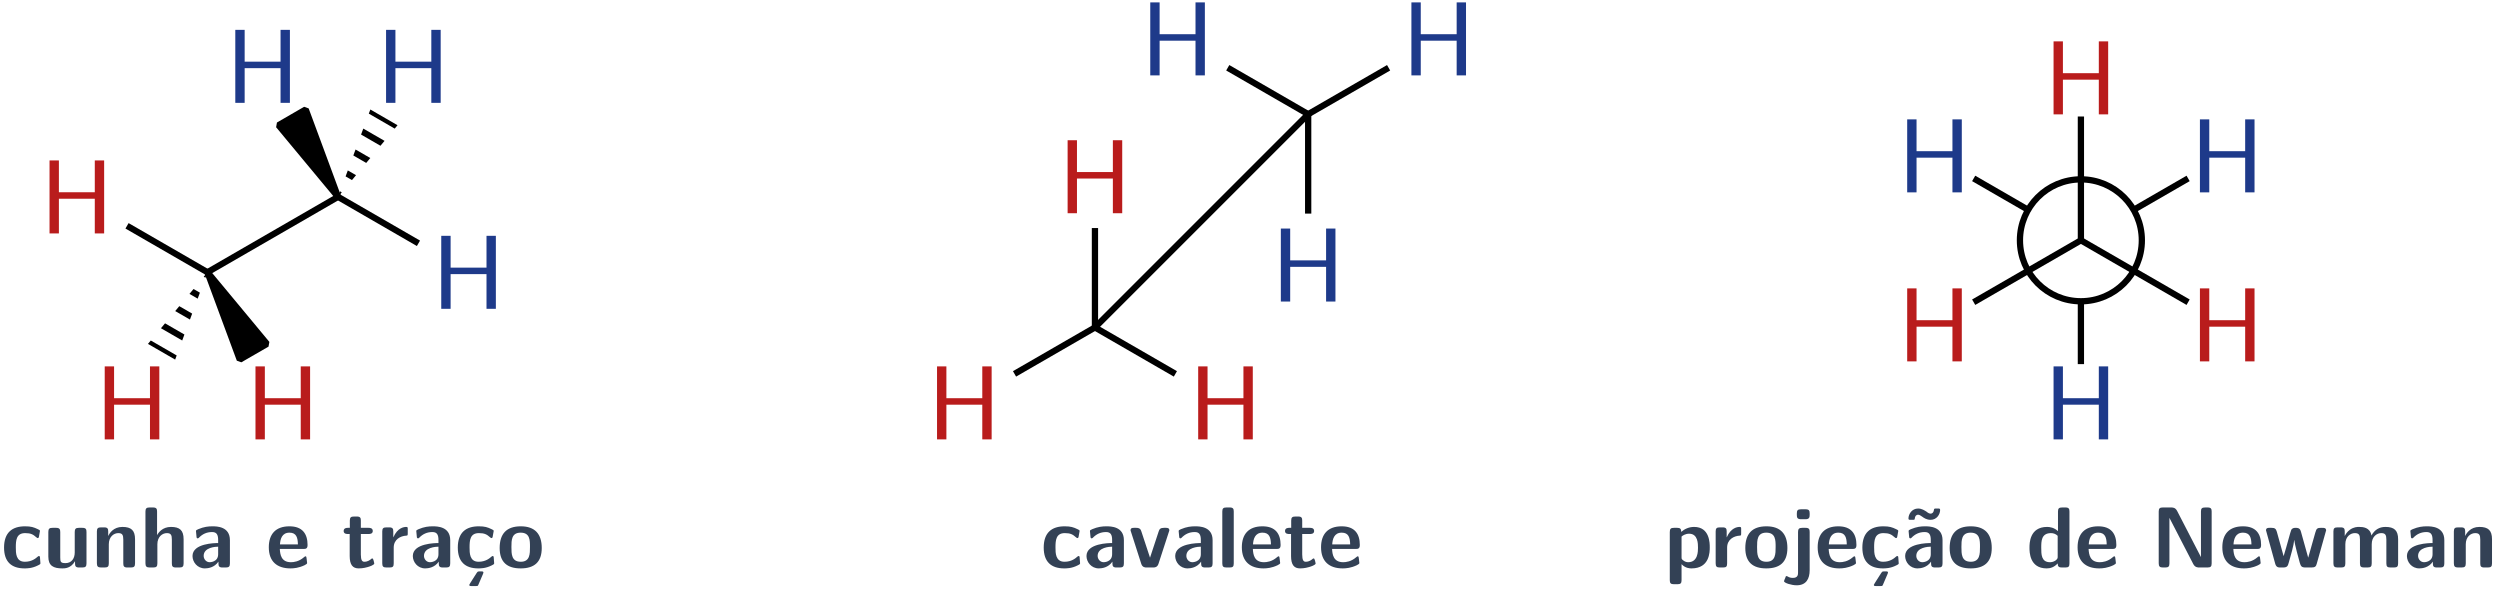 <?xml version="1.0" encoding="UTF-8"?>
<svg xmlns="http://www.w3.org/2000/svg" xmlns:xlink="http://www.w3.org/1999/xlink" width="259" height="61" viewBox="0 0 259 61">
<defs>
<g>
<g id="glyph-0-0">
<path d="M 6.688 0 L 6.688 -7.562 L 5.719 -7.562 L 5.719 -4.266 L 2 -4.266 L 2 -7.562 L 1.031 -7.562 L 1.031 0 L 2 0 L 2 -3.594 L 5.719 -3.594 L 5.719 0 Z M 6.688 0 "/>
</g>
<g id="glyph-1-0">
<path d="M 4.094 -0.453 C 4.094 -0.547 4.062 -0.953 4.047 -1.078 C 4.047 -1.109 4.031 -1.188 3.938 -1.188 C 3.906 -1.188 3.891 -1.188 3.797 -1.109 C 3.641 -0.969 3.219 -0.594 2.484 -0.594 C 1.547 -0.594 1.547 -1.5 1.547 -2.078 C 1.547 -2.812 1.594 -3.562 2.516 -3.562 C 3.094 -3.562 3.344 -3.422 3.656 -3.141 C 3.766 -3.047 3.781 -3.047 3.828 -3.047 C 3.906 -3.047 3.922 -3.125 3.938 -3.172 C 3.953 -3.234 4.047 -3.734 4.047 -3.781 C 4.047 -3.859 3.984 -3.906 3.828 -3.969 C 3.406 -4.172 3.125 -4.266 2.5 -4.266 C 1.172 -4.266 0.328 -3.625 0.328 -2.062 C 0.328 -0.578 1.109 0.094 2.453 0.094 C 2.703 0.094 3.234 0.094 3.844 -0.219 C 4.094 -0.344 4.094 -0.359 4.094 -0.453 Z M 4.094 -0.453 "/>
</g>
<g id="glyph-1-1">
<path d="M 4.484 -0.438 L 4.484 -3.672 C 4.484 -3.969 4.422 -4.109 4.047 -4.109 L 3.688 -4.109 C 3.359 -4.109 3.266 -3.984 3.266 -3.672 L 3.266 -1.547 C 3.266 -0.953 2.953 -0.453 2.312 -0.453 C 1.812 -0.453 1.766 -0.578 1.766 -1.047 L 1.766 -3.672 C 1.766 -3.969 1.688 -4.109 1.328 -4.109 L 0.969 -4.109 C 0.641 -4.109 0.531 -4.016 0.531 -3.672 L 0.531 -1.125 C 0.531 -0.172 1.062 0.094 1.984 0.094 C 2.234 0.094 2.875 0.094 3.297 -0.656 L 3.297 -0.438 C 3.297 -0.141 3.359 0 3.719 0 L 4.047 0 C 4.391 0 4.484 -0.109 4.484 -0.438 Z M 4.484 -0.438 "/>
</g>
<g id="glyph-1-2">
<path d="M 4.484 -0.438 L 4.484 -2.922 C 4.484 -3.844 4.094 -4.203 3.172 -4.203 C 2.234 -4.203 1.828 -3.531 1.719 -3.281 L 1.703 -3.281 L 1.703 -3.734 C 1.703 -4.016 1.641 -4.156 1.281 -4.156 L 0.969 -4.156 C 0.641 -4.156 0.531 -4.062 0.531 -3.734 L 0.531 -0.438 C 0.531 -0.109 0.641 0 0.969 0 L 1.328 0 C 1.672 0 1.766 -0.109 1.766 -0.438 L 1.766 -2.406 C 1.766 -3.188 2.281 -3.562 2.75 -3.562 C 3.172 -3.562 3.266 -3.359 3.266 -2.891 L 3.266 -0.438 C 3.266 -0.141 3.328 0 3.688 0 L 4.047 0 C 4.391 0 4.484 -0.109 4.484 -0.438 Z M 4.484 -0.438 "/>
</g>
<g id="glyph-1-3">
<path d="M 4.484 -0.438 L 4.484 -2.922 C 4.484 -3.844 4.094 -4.203 3.172 -4.203 C 2.281 -4.203 1.859 -3.594 1.734 -3.344 L 1.734 -5.797 C 1.734 -6.078 1.672 -6.219 1.297 -6.219 L 0.969 -6.219 C 0.641 -6.219 0.531 -6.125 0.531 -5.797 L 0.531 -0.438 C 0.531 -0.109 0.641 0 0.969 0 L 1.328 0 C 1.672 0 1.766 -0.109 1.766 -0.438 L 1.766 -2.406 C 1.766 -3.188 2.281 -3.562 2.75 -3.562 C 3.172 -3.562 3.266 -3.359 3.266 -2.891 L 3.266 -0.438 C 3.266 -0.141 3.328 0 3.688 0 L 4.047 0 C 4.391 0 4.484 -0.109 4.484 -0.438 Z M 4.484 -0.438 "/>
</g>
<g id="glyph-1-4">
<path d="M 4.25 -0.438 L 4.25 -2.828 C 4.25 -4.25 2.891 -4.266 2.438 -4.266 C 2.016 -4.266 1.562 -4.219 0.969 -3.969 C 0.781 -3.891 0.734 -3.859 0.734 -3.766 C 0.734 -3.703 0.797 -3.188 0.797 -3.109 C 0.812 -3.062 0.859 -3.016 0.922 -3.016 C 0.953 -3.016 0.984 -3.047 1.016 -3.062 C 1.406 -3.469 1.844 -3.672 2.406 -3.672 C 2.891 -3.672 3.031 -3.375 3.031 -2.844 L 3.031 -2.531 C 2.719 -2.531 0.375 -2.516 0.375 -1.188 C 0.375 -0.562 0.875 0.094 1.656 0.094 C 1.969 0.094 2.641 0.016 3.062 -0.609 L 3.062 -0.438 C 3.062 -0.141 3.125 0 3.484 0 L 3.828 0 C 4.156 0 4.25 -0.109 4.25 -0.438 Z M 3.031 -1.375 C 3.031 -0.547 2.172 -0.547 2.156 -0.547 C 1.781 -0.547 1.531 -0.875 1.531 -1.203 C 1.531 -2.094 2.781 -2.156 3.031 -2.156 Z M 3.031 -1.375 "/>
</g>
<g id="glyph-1-5">
<path d="M 4.297 -2.328 C 4.297 -3.484 3.766 -4.266 2.422 -4.266 C 0.984 -4.266 0.281 -3.453 0.281 -2.094 C 0.281 -0.625 1.125 0.094 2.531 0.094 C 2.875 0.094 3.391 0.047 3.984 -0.234 C 4.172 -0.344 4.25 -0.375 4.25 -0.469 C 4.25 -0.531 4.219 -0.797 4.203 -0.875 C 4.172 -1.141 4.156 -1.156 4.078 -1.156 C 4.047 -1.156 4.031 -1.156 3.922 -1.062 C 3.406 -0.609 2.859 -0.547 2.578 -0.547 C 1.562 -0.547 1.453 -1.344 1.422 -1.922 L 3.859 -1.922 C 4.078 -1.922 4.297 -1.922 4.297 -2.328 Z M 3.297 -2.391 L 1.438 -2.391 C 1.469 -2.938 1.641 -3.609 2.422 -3.609 C 3.141 -3.609 3.281 -3.094 3.297 -2.391 Z M 3.297 -2.391 "/>
</g>
<g id="glyph-1-6">
<path d="M 3.344 -0.422 C 3.344 -0.453 3.328 -0.516 3.281 -0.703 C 3.234 -0.875 3.203 -0.938 3.125 -0.938 C 3.078 -0.938 3.078 -0.922 3.016 -0.875 C 2.922 -0.797 2.688 -0.594 2.312 -0.594 C 2.094 -0.594 1.953 -0.75 1.953 -1.344 L 1.953 -3.469 L 2.75 -3.469 C 2.859 -3.469 3.188 -3.469 3.188 -3.781 C 3.188 -4.109 2.859 -4.109 2.75 -4.109 L 1.953 -4.109 L 1.953 -4.859 C 1.953 -5.141 1.891 -5.281 1.531 -5.281 L 1.25 -5.281 C 0.922 -5.281 0.812 -5.188 0.812 -4.859 L 0.812 -4.109 L 0.609 -4.109 C 0.516 -4.109 0.172 -4.109 0.172 -3.781 C 0.172 -3.469 0.5 -3.469 0.609 -3.469 L 0.797 -3.469 L 0.797 -1.188 C 0.797 -0.281 1.109 0.094 1.734 0.094 C 1.812 0.094 2.203 0.094 2.672 -0.047 C 2.828 -0.094 3.344 -0.25 3.344 -0.422 Z M 3.344 -0.422 "/>
</g>
<g id="glyph-1-7">
<path d="M 3.188 -3.547 L 3.188 -3.969 C 3.188 -4.141 3.188 -4.203 3.031 -4.203 C 2.781 -4.203 2.125 -4.109 1.703 -3.141 L 1.688 -3.141 L 1.688 -3.734 C 1.688 -4.016 1.625 -4.156 1.266 -4.156 L 0.984 -4.156 C 0.656 -4.156 0.547 -4.062 0.547 -3.734 L 0.547 -0.438 C 0.547 -0.109 0.641 0 0.984 0 L 1.312 0 C 1.656 0 1.734 -0.109 1.734 -0.438 L 1.734 -2.062 C 1.734 -2.922 2.453 -3.266 3.016 -3.297 C 3.172 -3.312 3.188 -3.312 3.188 -3.547 Z M 3.188 -3.547 "/>
</g>
<g id="glyph-1-8">
<path d="M 4.094 -0.453 C 4.094 -0.547 4.062 -0.953 4.047 -1.078 C 4.047 -1.109 4.031 -1.188 3.938 -1.188 C 3.906 -1.188 3.891 -1.188 3.797 -1.109 C 3.641 -0.969 3.219 -0.594 2.484 -0.594 C 1.547 -0.594 1.547 -1.5 1.547 -2.078 C 1.547 -2.812 1.594 -3.562 2.516 -3.562 C 3.094 -3.562 3.344 -3.422 3.656 -3.141 C 3.766 -3.047 3.781 -3.047 3.828 -3.047 C 3.906 -3.047 3.922 -3.125 3.938 -3.172 C 3.953 -3.234 4.047 -3.734 4.047 -3.781 C 4.047 -3.859 3.984 -3.906 3.828 -3.969 C 3.406 -4.172 3.125 -4.266 2.5 -4.266 C 1.172 -4.266 0.328 -3.625 0.328 -2.062 C 0.328 -0.578 1.109 0.094 2.453 0.094 C 2.703 0.094 3.234 0.094 3.844 -0.219 C 4.094 -0.344 4.094 -0.359 4.094 -0.453 Z M 2.984 0.531 C 2.984 0.406 2.891 0.406 2.75 0.406 L 2.578 0.406 C 2.391 0.406 2.391 0.422 2.266 0.594 C 2.172 0.75 1.516 1.75 1.516 1.797 C 1.516 1.922 1.609 1.922 1.75 1.922 L 2.203 1.922 C 2.391 1.922 2.406 1.922 2.469 1.766 L 2.938 0.672 C 2.984 0.562 2.984 0.531 2.984 0.531 Z M 2.984 0.531 "/>
</g>
<g id="glyph-1-9">
<path d="M 4.641 -2.016 C 4.641 -3.484 3.922 -4.266 2.469 -4.266 C 0.969 -4.266 0.281 -3.469 0.281 -2.016 C 0.281 -0.562 1.047 0.094 2.453 0.094 C 3.859 0.094 4.641 -0.547 4.641 -2.016 Z M 3.422 -2.125 C 3.422 -1.422 3.422 -0.594 2.469 -0.594 C 1.5 -0.594 1.5 -1.406 1.5 -2.125 C 1.5 -2.812 1.5 -3.609 2.453 -3.609 C 3.422 -3.609 3.422 -2.828 3.422 -2.125 Z M 3.422 -2.125 "/>
</g>
<g id="glyph-1-10">
<path d="M 4.25 -3.859 C 4.25 -4.109 4.016 -4.109 3.891 -4.109 L 3.688 -4.109 C 3.312 -4.109 3.219 -3.969 3.141 -3.719 L 2.25 -1.016 L 1.359 -3.719 C 1.297 -3.906 1.234 -4.109 0.812 -4.109 L 0.594 -4.109 C 0.453 -4.109 0.234 -4.109 0.234 -3.859 C 0.234 -3.828 0.234 -3.812 0.281 -3.688 L 1.344 -0.375 C 1.469 0 1.75 0 1.906 0 L 2.562 0 C 2.719 0 3 0 3.125 -0.375 L 4.203 -3.688 C 4.25 -3.812 4.25 -3.828 4.25 -3.859 Z M 4.25 -3.859 "/>
</g>
<g id="glyph-1-11">
<path d="M 1.734 -0.438 L 1.734 -5.797 C 1.734 -6.078 1.672 -6.219 1.312 -6.219 L 0.984 -6.219 C 0.656 -6.219 0.547 -6.125 0.547 -5.797 L 0.547 -0.438 C 0.547 -0.109 0.641 0 0.984 0 L 1.312 0 C 1.656 0 1.734 -0.109 1.734 -0.438 Z M 1.734 -0.438 "/>
</g>
<g id="glyph-1-12">
<path d="M 4.688 -2.078 C 4.688 -2.516 4.688 -4.203 3.062 -4.203 C 2.531 -4.203 2.062 -3.984 1.734 -3.688 C 1.734 -4.016 1.609 -4.109 1.312 -4.109 L 0.984 -4.109 C 0.656 -4.109 0.547 -4.016 0.547 -3.672 L 0.547 1.312 C 0.547 1.625 0.641 1.734 0.984 1.734 L 1.344 1.734 C 1.672 1.734 1.766 1.625 1.766 1.312 L 1.766 -0.344 C 2.172 0.094 2.656 0.094 2.797 0.094 C 4.688 0.094 4.688 -1.625 4.688 -2.078 Z M 3.469 -2.047 C 3.469 -1.688 3.469 -0.547 2.453 -0.547 C 2.25 -0.547 2.094 -0.625 1.984 -0.703 C 1.766 -0.859 1.766 -0.891 1.766 -1.062 L 1.766 -3.203 C 1.859 -3.297 2.156 -3.5 2.547 -3.5 C 3.469 -3.5 3.469 -2.453 3.469 -2.047 Z M 3.469 -2.047 "/>
</g>
<g id="glyph-1-13">
<path d="M 2.016 0.281 L 2.016 -3.672 C 2.016 -3.969 1.953 -4.109 1.578 -4.109 L 1.25 -4.109 C 0.906 -4.109 0.812 -3.984 0.812 -3.672 L 0.812 0.5 C 0.812 0.719 0.812 1.078 0.281 1.078 C 0.109 1.078 -0.094 1.047 -0.281 0.922 C -0.312 0.922 -0.344 0.891 -0.375 0.891 C -0.453 0.891 -0.453 0.891 -0.531 1.125 C -0.578 1.219 -0.641 1.391 -0.641 1.422 C -0.641 1.594 0.109 1.844 0.672 1.844 C 1.656 1.844 2.016 1.172 2.016 0.281 Z M 2.016 -5.438 L 2.016 -5.609 C 2.016 -5.891 1.953 -6.031 1.578 -6.031 L 1.125 -6.031 C 0.781 -6.031 0.688 -5.922 0.688 -5.609 L 0.688 -5.438 C 0.688 -5.172 0.734 -5 1.125 -5 L 1.578 -5 C 1.953 -5 2.016 -5.172 2.016 -5.438 Z M 2.016 -5.438 "/>
</g>
<g id="glyph-1-14">
<path d="M 4.25 -0.438 L 4.25 -2.828 C 4.25 -4.25 2.891 -4.266 2.438 -4.266 C 2.016 -4.266 1.562 -4.219 0.969 -3.969 C 0.781 -3.891 0.734 -3.859 0.734 -3.766 C 0.734 -3.703 0.797 -3.188 0.797 -3.109 C 0.812 -3.062 0.859 -3.016 0.922 -3.016 C 0.953 -3.016 0.984 -3.047 1.016 -3.062 C 1.406 -3.469 1.844 -3.672 2.406 -3.672 C 2.891 -3.672 3.031 -3.375 3.031 -2.844 L 3.031 -2.531 C 2.719 -2.531 0.375 -2.516 0.375 -1.188 C 0.375 -0.562 0.875 0.094 1.656 0.094 C 1.969 0.094 2.641 0.016 3.062 -0.609 L 3.062 -0.438 C 3.062 -0.141 3.125 0 3.484 0 L 3.828 0 C 4.156 0 4.25 -0.109 4.25 -0.438 Z M 3.031 -1.375 C 3.031 -0.547 2.172 -0.547 2.156 -0.547 C 1.781 -0.547 1.531 -0.875 1.531 -1.203 C 1.531 -2.094 2.781 -2.156 3.031 -2.156 Z M 4 -5.953 C 4 -6.109 3.938 -6.109 3.766 -6.109 L 3.594 -6.109 C 3.422 -6.109 3.375 -6.109 3.359 -5.969 C 3.312 -5.625 3.109 -5.578 3.016 -5.578 C 2.875 -5.578 2.719 -5.672 2.594 -5.781 C 2.391 -5.906 2.109 -6.109 1.719 -6.109 C 1.078 -6.109 0.719 -5.531 0.719 -5.078 C 0.719 -4.938 0.797 -4.938 0.969 -4.938 L 1.125 -4.938 C 1.312 -4.938 1.359 -4.938 1.375 -5.062 C 1.406 -5.422 1.625 -5.469 1.719 -5.469 C 1.859 -5.469 2 -5.359 2.141 -5.266 C 2.328 -5.125 2.609 -4.938 3.016 -4.938 C 3.656 -4.938 4 -5.516 4 -5.953 Z M 4 -5.953 "/>
</g>
<g id="glyph-1-15">
<path d="M 4.469 -0.438 L 4.469 -5.797 C 4.469 -6.078 4.406 -6.219 4.047 -6.219 L 3.719 -6.219 C 3.375 -6.219 3.281 -6.109 3.281 -5.797 L 3.281 -3.766 C 2.875 -4.141 2.438 -4.203 2.156 -4.203 C 0.328 -4.203 0.328 -2.484 0.328 -2.047 C 0.328 -1.625 0.328 0.094 2.109 0.094 C 2.484 0.094 2.875 -0.016 3.25 -0.422 C 3.25 -0.094 3.375 0 3.688 0 L 4.047 0 C 4.391 0 4.469 -0.109 4.469 -0.438 Z M 3.25 -1.125 C 3.25 -0.969 3.25 -0.891 3 -0.703 C 2.766 -0.562 2.562 -0.547 2.453 -0.547 C 1.547 -0.547 1.547 -1.375 1.547 -2.047 C 1.547 -2.719 1.547 -3.562 2.562 -3.562 C 2.812 -3.562 3.062 -3.469 3.25 -3.281 Z M 3.25 -1.125 "/>
</g>
<g id="glyph-1-16">
<path d="M 6.297 -0.438 L 6.297 -5.797 C 6.297 -6.078 6.234 -6.219 5.859 -6.219 L 5.625 -6.219 C 5.281 -6.219 5.188 -6.109 5.188 -5.797 L 5.188 -1.078 L 2.719 -5.859 C 2.531 -6.219 2.266 -6.219 2.078 -6.219 L 1.25 -6.219 C 0.922 -6.219 0.812 -6.125 0.812 -5.797 L 0.812 -0.438 C 0.812 -0.109 0.922 0 1.25 0 L 1.484 0 C 1.828 0 1.922 -0.109 1.922 -0.438 L 1.922 -5.141 L 4.391 -0.359 C 4.578 0 4.859 0 5.031 0 L 5.859 0 C 6.203 0 6.297 -0.109 6.297 -0.438 Z M 6.297 -0.438 "/>
</g>
<g id="glyph-1-17">
<path d="M 6.453 -3.859 C 6.422 -4.109 6.266 -4.109 5.984 -4.109 C 5.562 -4.109 5.453 -4.078 5.328 -3.609 L 4.594 -1.016 L 3.844 -3.703 C 3.781 -3.906 3.719 -4.109 3.312 -4.109 C 3.172 -4.109 2.969 -4.109 2.844 -3.906 C 2.766 -3.766 2.375 -2.219 2.047 -1.172 L 1.344 -3.703 C 1.25 -4.016 1.141 -4.109 0.781 -4.109 L 0.594 -4.109 C 0.438 -4.109 0.234 -4.109 0.219 -3.859 L 1.172 -0.406 C 1.281 0 1.516 0 1.734 0 L 1.984 0 C 2.406 0 2.484 -0.141 2.578 -0.5 C 2.797 -1.234 3.109 -2.375 3.141 -2.828 L 3.156 -2.844 C 3.203 -2.328 3.609 -0.922 3.719 -0.5 C 3.828 -0.172 3.859 0 4.312 0 L 4.922 0 C 5.312 0 5.406 -0.109 5.484 -0.406 Z M 6.453 -3.859 "/>
</g>
<g id="glyph-1-18">
<path d="M 7.234 -0.438 L 7.234 -2.922 C 7.234 -3.844 6.828 -4.203 5.922 -4.203 C 5.281 -4.203 4.797 -3.906 4.469 -3.312 C 4.328 -4.172 3.562 -4.203 3.188 -4.203 C 3.016 -4.203 2.641 -4.203 2.234 -3.906 C 1.953 -3.703 1.781 -3.422 1.719 -3.281 L 1.703 -3.281 L 1.703 -3.734 C 1.703 -4.016 1.641 -4.156 1.281 -4.156 L 0.969 -4.156 C 0.641 -4.156 0.531 -4.062 0.531 -3.734 L 0.531 -0.438 C 0.531 -0.109 0.641 0 0.969 0 L 1.328 0 C 1.672 0 1.766 -0.109 1.766 -0.438 L 1.766 -2.406 C 1.766 -3.219 2.312 -3.562 2.75 -3.562 C 3.172 -3.562 3.281 -3.375 3.281 -2.891 L 3.281 -0.438 C 3.281 -0.109 3.375 0 3.703 0 L 4.062 0 C 4.406 0 4.5 -0.109 4.5 -0.438 L 4.5 -2.406 C 4.5 -3.219 5.047 -3.562 5.484 -3.562 C 5.906 -3.562 6.016 -3.375 6.016 -2.891 L 6.016 -0.438 C 6.016 -0.109 6.109 0 6.438 0 L 6.797 0 C 7.141 0 7.234 -0.109 7.234 -0.438 Z M 7.234 -0.438 "/>
</g>
<g id="glyph-2-0">
<path d="M 6.688 0 L 6.688 -7.562 L 5.719 -7.562 L 5.719 -4.266 L 2 -4.266 L 2 -7.562 L 1.031 -7.562 L 1.031 0 L 2 0 L 2 -3.594 L 5.719 -3.594 L 5.719 0 Z M 6.688 0 "/>
</g>
</g>
<clipPath id="clip-0">
<path clip-rule="nonzero" d="M 15 28 L 22 28 L 22 38 L 15 38 Z M 15 28 "/>
</clipPath>
<clipPath id="clip-1">
<path clip-rule="nonzero" d="M 18.145 37.254 L 15.328 35.629 L 21.492 28.203 L 18.145 37.254 "/>
</clipPath>
<clipPath id="clip-2">
<path clip-rule="nonzero" d="M 35 11 L 42 11 L 42 21 L 35 21 Z M 35 11 "/>
</clipPath>
<clipPath id="clip-3">
<path clip-rule="nonzero" d="M 38.367 11.344 L 41.184 12.973 L 35.02 20.395 L 38.367 11.344 "/>
</clipPath>
</defs>
<g fill="rgb(72.549%, 10.979%, 10.979%)" fill-opacity="1">
<use xlink:href="#glyph-0-0" x="25.438" y="45.52"/>
</g>
<path fill-rule="nonzero" fill="rgb(0%, 0%, 0%)" fill-opacity="1" stroke-width="0.651" stroke-linecap="butt" stroke-linejoin="bevel" stroke="rgb(0%, 0%, 0%)" stroke-opacity="1" stroke-miterlimit="10" d="M -4.462 8.266 L -1.646 9.891 L -7.81 17.317 Z M -4.462 8.266 " transform="matrix(1, 0, 0, -1, 29.302, 45.52)"/>
<g fill="rgb(72.549%, 10.979%, 10.979%)" fill-opacity="1">
<use xlink:href="#glyph-0-0" x="9.818" y="45.52"/>
</g>
<g clip-path="url(#clip-0)">
<g clip-path="url(#clip-1)">
<path fill="none" stroke-width="3.254" stroke-linecap="butt" stroke-linejoin="miter" stroke="rgb(0%, 0%, 0%)" stroke-opacity="1" stroke-dasharray="0.651 1.627" stroke-miterlimit="10" d="M -12.665 8.907 L -7.712 17.489 " transform="matrix(1, 0, 0, -1, 29.302, 45.52)"/>
</g>
</g>
<g fill="rgb(72.549%, 10.979%, 10.979%)" fill-opacity="1">
<use xlink:href="#glyph-0-0" x="4.101" y="24.183"/>
</g>
<path fill="none" stroke-width="0.651" stroke-linecap="butt" stroke-linejoin="miter" stroke="rgb(0%, 0%, 0%)" stroke-opacity="1" stroke-miterlimit="10" d="M -7.638 17.215 L -16.142 22.125 " transform="matrix(1, 0, 0, -1, 29.302, 45.52)"/>
<path fill="none" stroke-width="0.651" stroke-linecap="butt" stroke-linejoin="miter" stroke="rgb(0%, 0%, 0%)" stroke-opacity="1" stroke-miterlimit="10" d="M -7.982 17.215 L 5.889 25.227 " transform="matrix(1, 0, 0, -1, 29.302, 45.52)"/>
<g fill="rgb(11.765%, 22.745%, 54.117%)" fill-opacity="1">
<use xlink:href="#glyph-0-0" x="38.966" y="10.655"/>
</g>
<g clip-path="url(#clip-2)">
<g clip-path="url(#clip-3)">
<path fill="none" stroke-width="3.254" stroke-linecap="butt" stroke-linejoin="miter" stroke="rgb(0%, 0%, 0%)" stroke-opacity="1" stroke-dasharray="0.651 1.627" stroke-miterlimit="10" d="M 10.573 33.536 L 5.616 24.954 " transform="matrix(1, 0, 0, -1, 29.302, 45.52)"/>
</g>
</g>
<g fill="rgb(11.765%, 22.745%, 54.117%)" fill-opacity="1">
<use xlink:href="#glyph-0-0" x="23.346" y="10.655"/>
</g>
<path fill-rule="nonzero" fill="rgb(0%, 0%, 0%)" fill-opacity="1" stroke-width="0.651" stroke-linecap="butt" stroke-linejoin="bevel" stroke="rgb(0%, 0%, 0%)" stroke-opacity="1" stroke-miterlimit="10" d="M -0.447 32.547 L 2.37 34.176 L 5.718 25.125 Z M -0.447 32.547 " transform="matrix(1, 0, 0, -1, 29.302, 45.52)"/>
<g fill="rgb(11.765%, 22.745%, 54.117%)" fill-opacity="1">
<use xlink:href="#glyph-0-0" x="44.683" y="31.993"/>
</g>
<path fill="none" stroke-width="0.651" stroke-linecap="butt" stroke-linejoin="miter" stroke="rgb(0%, 0%, 0%)" stroke-opacity="1" stroke-miterlimit="10" d="M 5.546 25.227 L 14.05 20.313 " transform="matrix(1, 0, 0, -1, 29.302, 45.52)"/>
<g fill="rgb(20%, 25.49%, 33.333%)" fill-opacity="1">
<use xlink:href="#glyph-1-0" x="0.092" y="58.792"/>
<use xlink:href="#glyph-1-1" x="4.476" y="58.792"/>
<use xlink:href="#glyph-1-2" x="9.507" y="58.792"/>
<use xlink:href="#glyph-1-3" x="14.538" y="58.792"/>
<use xlink:href="#glyph-1-4" x="19.569" y="58.792"/>
</g>
<g fill="rgb(20%, 25.49%, 33.333%)" fill-opacity="1">
<use xlink:href="#glyph-1-5" x="27.567" y="58.792"/>
</g>
<g fill="rgb(20%, 25.49%, 33.333%)" fill-opacity="1">
<use xlink:href="#glyph-1-6" x="35.431" y="58.792"/>
<use xlink:href="#glyph-1-7" x="39.055" y="58.792"/>
<use xlink:href="#glyph-1-4" x="42.393" y="58.792"/>
<use xlink:href="#glyph-1-8" x="47.1" y="58.792"/>
<use xlink:href="#glyph-1-9" x="51.484" y="58.792"/>
</g>
<g fill="rgb(72.549%, 10.979%, 10.979%)" fill-opacity="1">
<use xlink:href="#glyph-0-0" x="96.046" y="45.52"/>
</g>
<path fill="none" stroke-width="0.651" stroke-linecap="butt" stroke-linejoin="miter" stroke="rgb(0%, 0%, 0%)" stroke-opacity="1" stroke-miterlimit="10" d="M 5.195 6.786 L 13.699 11.696 " transform="matrix(1, 0, 0, -1, 99.91, 45.52)"/>
<g fill="rgb(72.549%, 10.979%, 10.979%)" fill-opacity="1">
<use xlink:href="#glyph-0-0" x="123.101" y="45.52"/>
</g>
<path fill="none" stroke-width="0.651" stroke-linecap="butt" stroke-linejoin="miter" stroke="rgb(0%, 0%, 0%)" stroke-opacity="1" stroke-miterlimit="10" d="M 13.356 11.696 L 21.86 6.786 " transform="matrix(1, 0, 0, -1, 99.91, 45.52)"/>
<g fill="rgb(72.549%, 10.979%, 10.979%)" fill-opacity="1">
<use xlink:href="#glyph-0-0" x="109.574" y="22.09"/>
</g>
<path fill="none" stroke-width="0.651" stroke-linecap="butt" stroke-linejoin="miter" stroke="rgb(0%, 0%, 0%)" stroke-opacity="1" stroke-miterlimit="10" d="M 13.527 11.399 L 13.527 21.895 " transform="matrix(1, 0, 0, -1, 99.91, 45.52)"/>
<path fill="none" stroke-width="0.651" stroke-linecap="butt" stroke-linejoin="miter" stroke="rgb(0%, 0%, 0%)" stroke-opacity="1" stroke-miterlimit="10" d="M 13.387 11.457 L 35.758 33.829 " transform="matrix(1, 0, 0, -1, 99.91, 45.52)"/>
<g fill="rgb(11.765%, 22.745%, 54.117%)" fill-opacity="1">
<use xlink:href="#glyph-0-0" x="145.191" y="7.81"/>
</g>
<path fill="none" stroke-width="0.651" stroke-linecap="butt" stroke-linejoin="miter" stroke="rgb(0%, 0%, 0%)" stroke-opacity="1" stroke-miterlimit="10" d="M 35.445 33.59 L 43.949 38.5 " transform="matrix(1, 0, 0, -1, 99.91, 45.52)"/>
<g fill="rgb(11.765%, 22.745%, 54.117%)" fill-opacity="1">
<use xlink:href="#glyph-0-0" x="118.136" y="7.81"/>
</g>
<path fill="none" stroke-width="0.651" stroke-linecap="butt" stroke-linejoin="miter" stroke="rgb(0%, 0%, 0%)" stroke-opacity="1" stroke-miterlimit="10" d="M 35.789 33.59 L 27.285 38.5 " transform="matrix(1, 0, 0, -1, 99.91, 45.52)"/>
<g fill="rgb(11.765%, 22.745%, 54.117%)" fill-opacity="1">
<use xlink:href="#glyph-0-0" x="131.664" y="31.24"/>
</g>
<path fill="none" stroke-width="0.651" stroke-linecap="butt" stroke-linejoin="miter" stroke="rgb(0%, 0%, 0%)" stroke-opacity="1" stroke-miterlimit="10" d="M 35.617 33.887 L 35.617 23.391 " transform="matrix(1, 0, 0, -1, 99.91, 45.52)"/>
<g fill="rgb(20%, 25.49%, 33.333%)" fill-opacity="1">
<use xlink:href="#glyph-1-0" x="107.801" y="58.792"/>
<use xlink:href="#glyph-1-4" x="112.185" y="58.792"/>
<use xlink:href="#glyph-1-10" x="116.892" y="58.792"/>
<use xlink:href="#glyph-1-4" x="121.375" y="58.792"/>
<use xlink:href="#glyph-1-11" x="126.083" y="58.792"/>
<use xlink:href="#glyph-1-5" x="128.374" y="58.792"/>
<use xlink:href="#glyph-1-6" x="132.956" y="58.792"/>
<use xlink:href="#glyph-1-5" x="136.58" y="58.792"/>
</g>
<path fill="none" stroke-width="0.651" stroke-linecap="butt" stroke-linejoin="miter" stroke="rgb(0%, 0%, 0%)" stroke-opacity="1" stroke-miterlimit="10" d="M 6.314 0.001 C 6.314 3.486 3.485 6.314 0.001 6.314 C -3.487 6.314 -6.315 3.486 -6.315 0.001 C -6.315 -3.487 -3.487 -6.315 0.001 -6.315 C 3.485 -6.315 6.314 -3.487 6.314 0.001 Z M 6.314 0.001 " transform="matrix(1, 0, 0, -1, 215.581, 24.896)"/>
<path fill="none" stroke-width="0.651" stroke-linecap="butt" stroke-linejoin="miter" stroke="rgb(0%, 0%, 0%)" stroke-opacity="1" stroke-miterlimit="10" d="M 5.294 3.056 L 11.107 6.412 " transform="matrix(1, 0, 0, -1, 215.581, 24.896)"/>
<g fill="rgb(11.765%, 22.745%, 54.117%)" fill-opacity="1">
<use xlink:href="#glyph-2-0" x="226.881" y="19.929"/>
</g>
<path fill="none" stroke-width="0.651" stroke-linecap="butt" stroke-linejoin="miter" stroke="rgb(0%, 0%, 0%)" stroke-opacity="1" stroke-miterlimit="10" d="M -5.296 3.056 L -11.108 6.412 " transform="matrix(1, 0, 0, -1, 215.581, 24.896)"/>
<g fill="rgb(11.765%, 22.745%, 54.117%)" fill-opacity="1">
<use xlink:href="#glyph-2-0" x="196.554" y="19.929"/>
</g>
<path fill="none" stroke-width="0.651" stroke-linecap="butt" stroke-linejoin="miter" stroke="rgb(0%, 0%, 0%)" stroke-opacity="1" stroke-miterlimit="10" d="M 0.001 -6.116 L 0.001 -12.827 " transform="matrix(1, 0, 0, -1, 215.581, 24.896)"/>
<g fill="rgb(11.765%, 22.745%, 54.117%)" fill-opacity="1">
<use xlink:href="#glyph-2-0" x="211.718" y="45.52"/>
</g>
<path fill="none" stroke-width="0.651" stroke-linecap="butt" stroke-linejoin="miter" stroke="rgb(0%, 0%, 0%)" stroke-opacity="1" stroke-miterlimit="10" d="M 0.001 -0.198 L 0.001 12.826 " transform="matrix(1, 0, 0, -1, 215.581, 24.896)"/>
<g fill="rgb(72.549%, 10.979%, 10.979%)" fill-opacity="1">
<use xlink:href="#glyph-2-0" x="211.718" y="11.848"/>
</g>
<path fill="none" stroke-width="0.651" stroke-linecap="butt" stroke-linejoin="miter" stroke="rgb(0%, 0%, 0%)" stroke-opacity="1" stroke-miterlimit="10" d="M 0.173 0.099 L -11.108 -6.413 " transform="matrix(1, 0, 0, -1, 215.581, 24.896)"/>
<g fill="rgb(72.549%, 10.979%, 10.979%)" fill-opacity="1">
<use xlink:href="#glyph-2-0" x="196.554" y="37.439"/>
</g>
<path fill="none" stroke-width="0.651" stroke-linecap="butt" stroke-linejoin="miter" stroke="rgb(0%, 0%, 0%)" stroke-opacity="1" stroke-miterlimit="10" d="M -0.171 0.099 L 11.107 -6.413 " transform="matrix(1, 0, 0, -1, 215.581, 24.896)"/>
<g fill="rgb(72.549%, 10.979%, 10.979%)" fill-opacity="1">
<use xlink:href="#glyph-2-0" x="226.881" y="37.439"/>
</g>
<g fill="rgb(20%, 25.49%, 33.333%)" fill-opacity="1">
<use xlink:href="#glyph-1-12" x="172.443" y="58.792"/>
</g>
<g fill="rgb(20%, 25.49%, 33.333%)" fill-opacity="1">
<use xlink:href="#glyph-1-7" x="177.196" y="58.792"/>
<use xlink:href="#glyph-1-9" x="180.533" y="58.792"/>
<use xlink:href="#glyph-1-13" x="185.465" y="58.792"/>
<use xlink:href="#glyph-1-5" x="188.03" y="58.792"/>
<use xlink:href="#glyph-1-8" x="192.613" y="58.792"/>
<use xlink:href="#glyph-1-14" x="196.997" y="58.792"/>
<use xlink:href="#glyph-1-9" x="201.704" y="58.792"/>
</g>
<g fill="rgb(20%, 25.49%, 33.333%)" fill-opacity="1">
<use xlink:href="#glyph-1-15" x="209.926" y="58.792"/>
<use xlink:href="#glyph-1-5" x="214.957" y="58.792"/>
</g>
<g fill="rgb(20%, 25.49%, 33.333%)" fill-opacity="1">
<use xlink:href="#glyph-1-16" x="222.831" y="58.792"/>
<use xlink:href="#glyph-1-5" x="229.953" y="58.792"/>
<use xlink:href="#glyph-1-17" x="234.536" y="58.792"/>
<use xlink:href="#glyph-1-18" x="241.211" y="58.792"/>
<use xlink:href="#glyph-1-4" x="248.982" y="58.792"/>
<use xlink:href="#glyph-1-2" x="253.689" y="58.792"/>
</g>
</svg>
